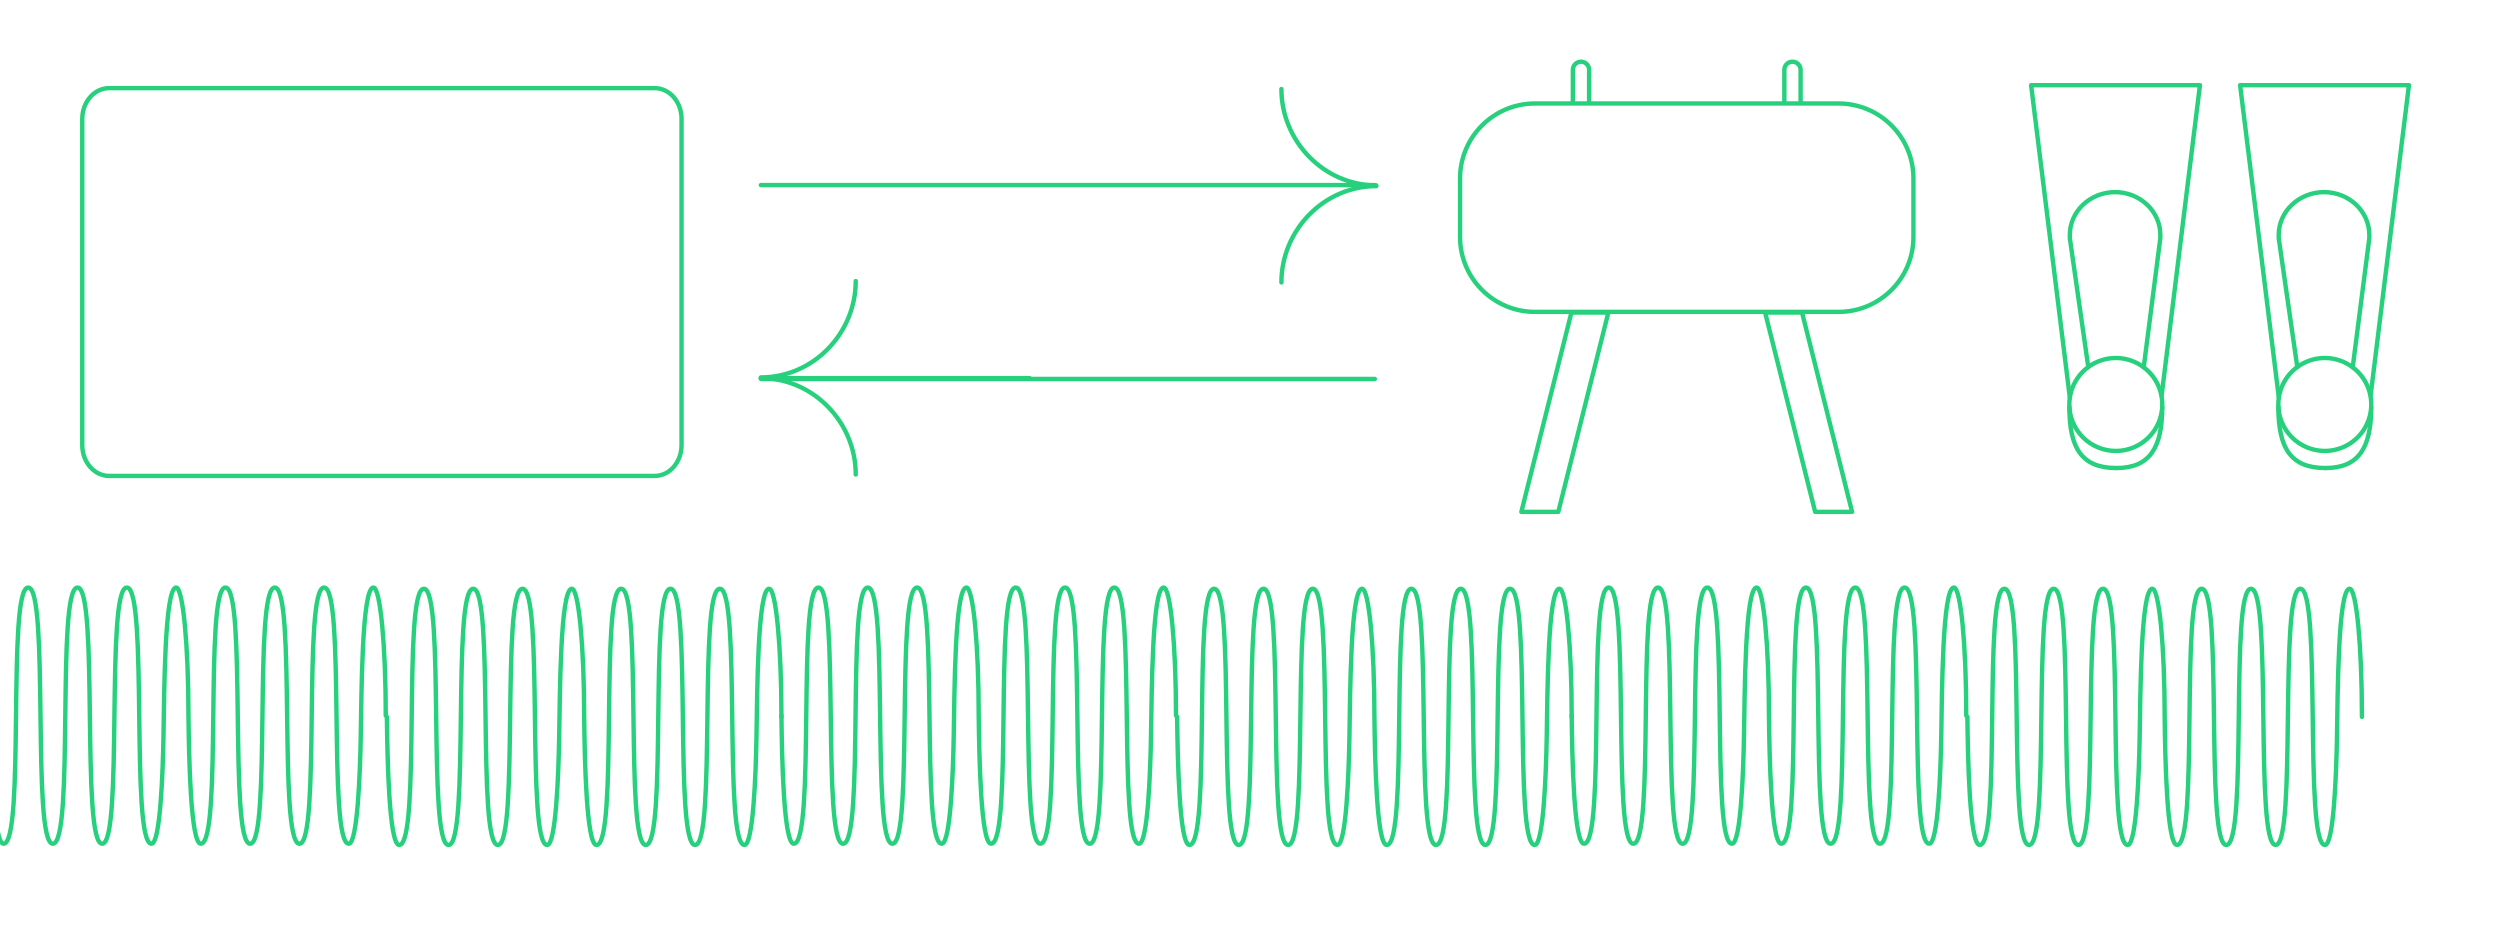 <svg width="851" height="315" viewBox="0 0 851 315" fill="none" xmlns="http://www.w3.org/2000/svg">
<rect x="0" y="0" width="851" height="315" fill="#333333" stroke="none"/>
<g clip-path="url(#clip0_119_548)">
<rect width="851" height="315" fill="white"/>
<path d="M704.419 138.6C704.419 152.45 708.529 159.32 720.419 159.32" stroke="#26D07C" stroke-width="1.5" stroke-linecap="round" stroke-linejoin="round"/>
<path d="M720.45 159.32C731.74 159.32 736.03 152.45 736.03 138.6" stroke="#26D07C" stroke-width="1.5" stroke-linecap="round" stroke-linejoin="round"/>
<path d="M735.83 134.53L748.86 29H691.39L704.57 135.31" stroke="#26D07C" stroke-width="1.5" stroke-linecap="round" stroke-linejoin="round"/>
<path d="M729.72 125.04L735.38 81.04C735.38 80.67 735.38 80.33 735.38 79.96C735.38 71.96 728.48 65.4 719.98 65.4C711.48 65.4 704.57 71.92 704.57 79.96C704.57 80.33 704.57 80.67 704.57 81.04L710.85 124.95" stroke="#26D07C" stroke-width="1.5" stroke-linecap="round" stroke-linejoin="round"/>
<path d="M720.21 153.5C723.34 153.502 726.4 152.575 729.003 150.838C731.606 149.1 733.635 146.63 734.834 143.739C736.032 140.847 736.346 137.666 735.736 134.596C735.126 131.526 733.619 128.707 731.406 126.493C729.193 124.28 726.373 122.773 723.304 122.163C720.234 121.553 717.052 121.867 714.161 123.066C711.27 124.265 708.799 126.294 707.062 128.897C705.324 131.5 704.398 134.56 704.4 137.69C704.4 141.883 706.066 145.904 709.031 148.869C711.995 151.834 716.017 153.5 720.21 153.5" stroke="#26D07C" stroke-width="1.5" stroke-linecap="round" stroke-linejoin="round"/>
<path d="M775.56 138.6C775.56 152.45 779.67 159.32 791.56 159.32" stroke="#26D07C" stroke-width="1.5" stroke-linecap="round" stroke-linejoin="round"/>
<path d="M791.589 159.32C802.879 159.32 807.169 152.45 807.169 138.6" stroke="#26D07C" stroke-width="1.5" stroke-linecap="round" stroke-linejoin="round"/>
<path d="M806.97 134.53L820 29H762.53L775.71 135.31" stroke="#26D07C" stroke-width="1.5" stroke-linecap="round" stroke-linejoin="round"/>
<path d="M800.859 125.04L806.519 81.04C806.519 80.67 806.519 80.33 806.519 79.96C806.519 71.96 799.619 65.4 791.119 65.4C782.619 65.4 775.669 71.92 775.669 79.96C775.669 80.33 775.669 80.67 775.669 81.04L781.999 124.94" stroke="#26D07C" stroke-width="1.5" stroke-linecap="round" stroke-linejoin="round"/>
<path d="M791.35 153.5C794.479 153.502 797.539 152.575 800.142 150.838C802.746 149.1 804.775 146.63 805.973 143.739C807.172 140.847 807.486 137.666 806.876 134.596C806.266 131.526 804.759 128.707 802.546 126.493C800.333 124.28 797.513 122.773 794.443 122.163C791.374 121.553 788.192 121.867 785.301 123.066C782.41 124.265 779.939 126.294 778.202 128.897C776.464 131.5 775.538 134.56 775.54 137.69C775.54 141.883 777.205 145.904 780.17 148.869C783.135 151.834 787.156 153.5 791.35 153.5" stroke="#26D07C" stroke-width="1.5" stroke-linecap="round" stroke-linejoin="round"/>
<path d="M131.69 244.02C131.86 257.77 132.4 287.62 135.89 287.63C143.31 287.63 137.01 200.43 144.28 200.41C151.55 200.39 145.4 287.59 152.68 287.63C159.96 287.67 153.79 200.49 161.07 200.41C168.35 200.33 162.21 287.6 169.47 287.63C176.73 287.66 170.56 200.43 177.86 200.41C185.16 200.39 179.04 287.58 186.25 287.63C189.25 287.63 190.12 263.37 190.34 251.06C190.6 236.76 190.69 200.41 194.65 200.41C196.97 200.41 198.85 219.94 198.85 244.02C199.01 257.77 199.56 287.62 203.05 287.63C210.47 287.63 204.17 200.43 211.44 200.41C218.71 200.39 212.56 287.59 219.83 287.63C227.25 287.63 220.94 200.44 228.23 200.41C235.52 200.38 229.37 287.6 236.62 287.63C243.87 287.66 237.72 200.43 245.02 200.41C252.32 200.39 246.19 287.58 253.41 287.63C256.41 287.63 257.28 263.37 257.5 251.06C257.75 236.76 257.85 200.41 261.81 200.41C264.13 200.41 266 219.94 266 244.02" stroke="#26D07C" stroke-width="1.5" stroke-linecap="round" stroke-linejoin="round"/>
<path d="M-3 243.6C-2.84 257.35 -2.29 287.2 1.2 287.21C8.62 287.21 2.32 200.02 9.59 200C16.86 199.98 10.71 287.17 17.98 287.21C25.4 287.21 19.09 200.02 26.38 200C33.67 199.98 27.52 287.19 34.77 287.21C42.02 287.23 35.87 200.01 43.17 200C50.47 199.99 44.34 287.17 51.56 287.21C54.56 287.21 55.43 262.95 55.65 250.65C55.9 236.35 56 200 59.96 200C62.27 200 64.15 219.52 64.15 243.6C64.32 257.35 64.86 287.2 68.35 287.21C75.77 287.21 69.47 200.02 76.74 200C84.01 199.98 77.86 287.17 85.14 287.21C92.42 287.25 86.25 200.02 93.53 200C100.81 199.98 94.67 287.19 101.93 287.21C109.19 287.23 103.02 200.01 110.32 200C117.62 199.99 111.5 287.17 118.71 287.21C121.71 287.21 122.58 262.95 122.8 250.65C123.06 236.35 123.15 200 127.11 200C129.43 200 131.31 219.52 131.31 243.6" stroke="#26D07C" stroke-width="1.5" stroke-linecap="round" stroke-linejoin="round"/>
<path d="M400.69 244.02C400.86 257.77 401.4 287.62 404.89 287.63C412.31 287.63 406.01 200.43 413.28 200.41C420.55 200.39 414.4 287.59 421.68 287.63C428.96 287.67 422.79 200.49 430.07 200.41C437.35 200.33 431.21 287.6 438.47 287.63C445.73 287.66 439.56 200.43 446.86 200.41C454.16 200.39 448.04 287.58 455.25 287.63C458.25 287.63 459.12 263.37 459.34 251.06C459.6 236.76 459.69 200.41 463.65 200.41C465.97 200.41 467.85 219.94 467.85 244.02C468.01 257.77 468.56 287.62 472.05 287.63C479.47 287.63 473.17 200.43 480.44 200.41C487.71 200.39 481.56 287.59 488.83 287.63C496.25 287.63 489.94 200.44 497.23 200.41C504.52 200.38 498.37 287.6 505.62 287.63C512.87 287.66 506.72 200.43 514.02 200.41C521.32 200.39 515.19 287.58 522.41 287.63C525.41 287.63 526.28 263.37 526.5 251.06C526.75 236.76 526.85 200.41 530.81 200.41C533.13 200.41 535 219.94 535 244.02" stroke="#26D07C" stroke-width="1.5" stroke-linecap="round" stroke-linejoin="round"/>
<path d="M266 243.6C266.16 257.35 266.71 287.2 270.2 287.21C277.62 287.21 271.32 200.02 278.59 200C285.86 199.98 279.71 287.17 286.98 287.21C294.4 287.21 288.09 200.02 295.38 200C302.67 199.98 296.52 287.19 303.77 287.21C311.02 287.23 304.87 200.01 312.17 200C319.47 199.99 313.34 287.17 320.56 287.21C323.56 287.21 324.43 262.95 324.65 250.65C324.9 236.35 325 200 328.96 200C331.27 200 333.15 219.52 333.15 243.6C333.32 257.35 333.86 287.2 337.35 287.21C344.77 287.21 338.47 200.02 345.74 200C353.01 199.98 346.86 287.17 354.14 287.21C361.42 287.25 355.25 200.02 362.53 200C369.81 199.98 363.67 287.19 370.93 287.21C378.19 287.23 372.02 200.01 379.32 200C386.62 199.99 380.5 287.17 387.71 287.21C390.71 287.21 391.58 262.95 391.8 250.65C392.06 236.35 392.15 200 396.11 200C398.43 200 400.31 219.52 400.31 243.6" stroke="#26D07C" stroke-width="1.5" stroke-linecap="round" stroke-linejoin="round"/>
<path d="M669.69 244.02C669.86 257.77 670.4 287.62 673.89 287.63C681.31 287.63 675.01 200.43 682.28 200.41C689.55 200.39 683.4 287.59 690.68 287.63C697.96 287.67 691.79 200.49 699.07 200.41C706.35 200.33 700.21 287.6 707.47 287.63C714.73 287.66 708.56 200.43 715.86 200.41C723.16 200.39 717.04 287.58 724.25 287.63C727.25 287.63 728.12 263.37 728.34 251.06C728.6 236.76 728.69 200.41 732.65 200.41C734.97 200.41 736.85 219.94 736.85 244.02C737.01 257.77 737.56 287.62 741.05 287.63C748.47 287.63 742.17 200.43 749.44 200.41C756.71 200.39 750.56 287.59 757.83 287.63C765.25 287.63 758.94 200.44 766.23 200.41C773.52 200.38 767.37 287.6 774.62 287.63C781.87 287.66 775.72 200.43 783.02 200.41C790.32 200.39 784.19 287.58 791.41 287.63C794.41 287.63 795.28 263.37 795.5 251.06C795.75 236.76 795.85 200.41 799.81 200.41C802.13 200.41 804 219.94 804 244.02" stroke="#26D07C" stroke-width="1.5" stroke-linecap="round" stroke-linejoin="round"/>
<path d="M535 243.6C535.16 257.35 535.71 287.2 539.2 287.21C546.62 287.21 540.32 200.02 547.59 200C554.86 199.98 548.71 287.17 555.98 287.21C563.4 287.21 557.09 200.02 564.38 200C571.67 199.98 565.52 287.19 572.77 287.21C580.02 287.23 573.87 200.01 581.17 200C588.47 199.99 582.34 287.17 589.56 287.21C592.56 287.21 593.43 262.95 593.65 250.65C593.9 236.35 594 200 597.96 200C600.27 200 602.15 219.52 602.15 243.6C602.32 257.35 602.86 287.2 606.35 287.21C613.77 287.21 607.47 200.02 614.74 200C622.01 199.98 615.86 287.17 623.14 287.21C630.42 287.25 624.25 200.02 631.53 200C638.81 199.98 632.67 287.19 639.93 287.21C647.19 287.23 641.02 200.01 648.32 200C655.62 199.99 649.5 287.17 656.71 287.21C659.71 287.21 660.58 262.95 660.8 250.65C661.06 236.35 661.15 200 665.11 200C667.43 200 669.31 219.52 669.31 243.6" stroke="#26D07C" stroke-width="1.5" stroke-linecap="round" stroke-linejoin="round"/>
<path d="M625.82 35.227H522.51C508.421 35.227 497 46.648 497 60.737V80.657C497 94.745 508.421 106.167 522.51 106.167H625.82C639.909 106.167 651.33 94.745 651.33 80.657V60.737C651.33 46.648 639.909 35.227 625.82 35.227Z" stroke="#26D07C" stroke-width="1.5" stroke-linecap="round" stroke-linejoin="round"/>
<path d="M534.91 106.396L517.87 174.236H530.44L547.48 106.396H534.91Z" stroke="#26D07C" stroke-width="1.5" stroke-linecap="round" stroke-linejoin="round"/>
<path d="M613.42 106.396L630.45 174.236H617.88L600.84 106.396H613.42Z" stroke="#26D07C" stroke-width="1.5" stroke-linecap="round" stroke-linejoin="round"/>
<path d="M540.93 34.546V23.936C540.953 23.559 540.898 23.181 540.769 22.826C540.641 22.471 540.441 22.146 540.182 21.871C539.923 21.596 539.61 21.377 539.263 21.227C538.917 21.077 538.543 21 538.165 21C537.787 21 537.413 21.077 537.067 21.227C536.72 21.377 536.407 21.596 536.148 21.871C535.889 22.146 535.689 22.471 535.561 22.826C535.432 23.181 535.377 23.559 535.4 23.936V34.546" stroke="#26D07C" stroke-width="1.5" stroke-linecap="round" stroke-linejoin="round"/>
<path d="M612.92 34.546V23.936C612.942 23.559 612.888 23.181 612.759 22.826C612.63 22.471 612.43 22.146 612.171 21.871C611.912 21.596 611.6 21.377 611.253 21.227C610.906 21.077 610.533 21 610.155 21C609.777 21 609.403 21.077 609.056 21.227C608.71 21.377 608.397 21.596 608.138 21.871C607.879 22.146 607.679 22.471 607.55 22.826C607.422 23.181 607.367 23.559 607.39 23.936V34.546" stroke="#26D07C" stroke-width="1.5" stroke-linecap="round" stroke-linejoin="round"/>
<path d="M222.866 30H37.134C32.089 30 28 34.69 28 40.474V151.526C28 157.31 32.089 162 37.134 162H222.866C227.911 162 232 157.31 232 151.526V40.474C232 34.69 227.911 30 222.866 30Z" stroke="#26D07C" stroke-width="1.5" stroke-linecap="round" stroke-linejoin="round"/>
<path d="M468 63L259 63" stroke="#26D07C" stroke-width="1.5" stroke-linecap="round" stroke-linejoin="round"/>
<path d="M468.48 63.105C450.65 63.105 436.19 48.105 436.19 30.315" stroke="#26D07C" stroke-width="1.5" stroke-linecap="round" stroke-linejoin="round"/>
<path d="M468.48 63.355C450.65 63.355 436.19 78.355 436.19 96.145" stroke="#26D07C" stroke-width="1.5" stroke-linecap="round" stroke-linejoin="round"/>
<path d="M259 129H468" stroke="#26D07C" stroke-width="1.5" stroke-linecap="round" stroke-linejoin="round"/>
<path d="M259 128.725C276.83 128.725 291.29 143.725 291.29 161.515" stroke="#26D07C" stroke-width="1.5" stroke-linecap="round" stroke-linejoin="round"/>
<path d="M259 128.475C276.83 128.475 291.29 113.475 291.29 95.685" stroke="#26D07C" stroke-width="1.5" stroke-linecap="round" stroke-linejoin="round"/>
<path d="M259 128.725L350.48 128.725" stroke="#26D07C" stroke-width="1.5" stroke-linecap="round" stroke-linejoin="round"/>
</g>
<defs>
<clipPath id="clip0_119_548">
<rect width="851" height="315" fill="white"/>
</clipPath>
</defs>
</svg>
